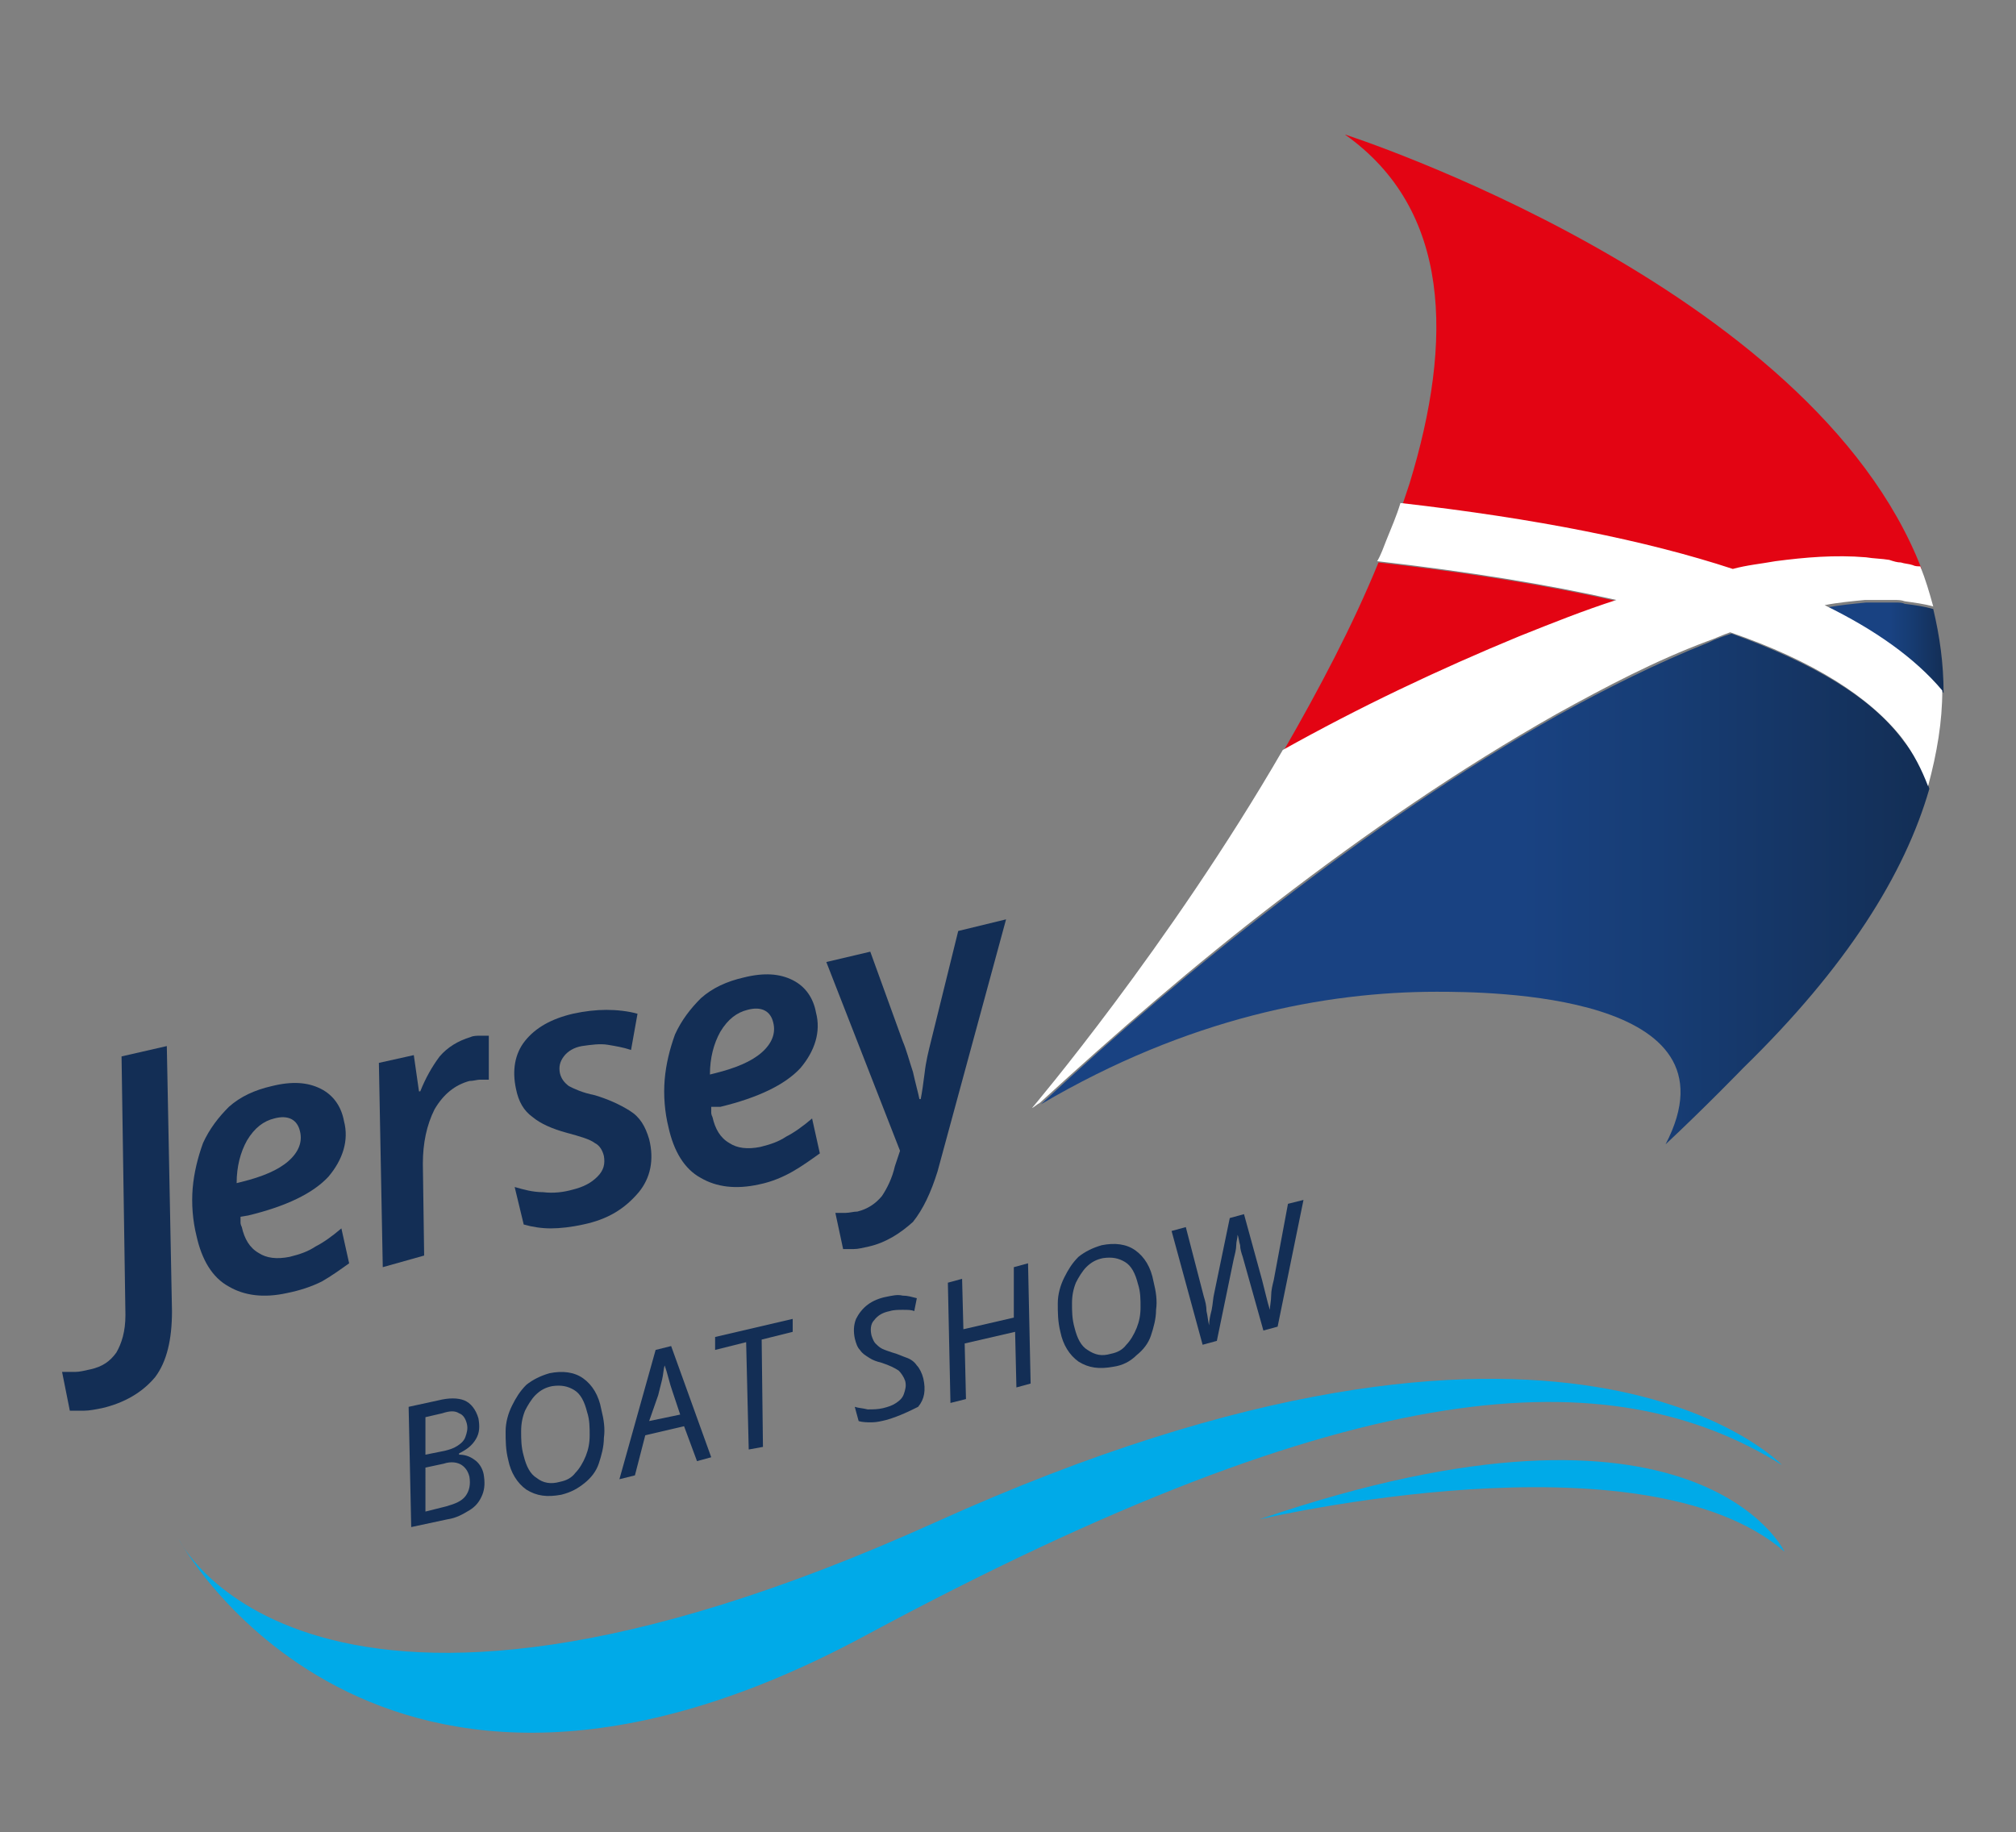 <?xml version="1.0" encoding="utf-8"?>
<!-- Generator: Adobe Illustrator 24.1.3, SVG Export Plug-In . SVG Version: 6.00 Build 0)  -->
<svg version="1.1" id="图层_1" xmlns="http://www.w3.org/2000/svg" xmlns:xlink="http://www.w3.org/1999/xlink" x="0px" y="0px"
	 viewBox="0 0 155.9 141.7" style="enable-background:new 0 0 155.9 141.7;" xml:space="preserve">
<rect x="0" y="0" width="155.9" height="141.7" fill="#808080" stroke="none"/>
<style type="text/css">
	.st0{fill:#00AAE8;}
	.st1{fill:#E30413;}
	.st2{fill:url(#SVGID_1_);}
	.st3{fill:url(#SVGID_2_);}
	.st4{fill:#FFFFFF;}
	.st5{fill:#132E55;}
</style>
<g id="_x38_">
</g>
<g id="Layer_4">
</g>
<g id="Layer_2">
	<g>
		<path class="st0" d="M137.8,113.3c0,0-16.7-17.6-65.4,4.4S13.8,119,13.8,119s15,28,53.1,7.5S124.5,105,137.8,113.3z"/>
		<path class="st0" d="M138,120c0,0-6.7-14.1-40.6-2.5C97.5,117.5,127,110.5,138,120z"/>
	</g>
	<g>
		<g>
			<path class="st1" d="M125.1,46.5c-5.3-1.2-11.4-2.2-18.5-3c-2,4.9-4.6,9.8-7.3,14.5c5.9-3.2,12-6.2,18.3-8.8
				C120.1,48.3,122.5,47.4,125.1,46.5z"/>
			
				<linearGradient id="SVGID_1_" gradientUnits="userSpaceOnUse" x1="80.5" y1="75.25" x2="149.2" y2="75.25" gradientTransform="matrix(1 0 0 -1 0 144)">
				<stop  offset="0.153" style="stop-color:#194282"/>
				<stop  offset="0.542" style="stop-color:#194282"/>
				<stop  offset="0.691" style="stop-color:#173D75"/>
				<stop  offset="1" style="stop-color:#132E55"/>
			</linearGradient>
			<path class="st2" d="M133.9,49c-0.6,0.2-1.2,0.4-1.8,0.7c-4,1.6-7.8,3.5-11.6,5.6c-7.5,4.2-14.7,9.2-21.6,14.5
				c-6.4,4.9-12.5,10.1-18.4,15.6c11.4-6.7,22-8.7,30.6-8.7c4,0,23.8,0.1,17.7,11.8c3.1-2.9,6-5.9,6-5.9c8-7.8,12.5-15,14.4-21.6
				c-0.4-1.3-1.1-2.6-2-3.7C144.8,54,140.3,51.3,133.9,49z"/>
			<path class="st1" d="M137.3,43.5c2.3-0.3,4.6-0.5,7-0.3c0.6,0,1.2,0.1,1.8,0.2c0.3,0,0.6,0.1,0.9,0.2c0.3,0,0.6,0.1,0.9,0.2
				c0.2,0.1,0.4,0.1,0.7,0.2C140.1,22,104,10.4,104,10.4c8.2,5.8,8.4,15.9,5,27l0,0c-0.2,0.6-0.4,1.2-0.6,1.8
				c10.4,1.2,19,2.9,25.7,5.1C135.1,43.9,136.2,43.7,137.3,43.5z"/>
			
				<linearGradient id="SVGID_2_" gradientUnits="userSpaceOnUse" x1="141.228" y1="93.9" x2="150.328" y2="93.9" gradientTransform="matrix(1 0 0 -1 0 144)">
				<stop  offset="0.153" style="stop-color:#194282"/>
				<stop  offset="0.542" style="stop-color:#194282"/>
				<stop  offset="0.691" style="stop-color:#173D75"/>
				<stop  offset="1" style="stop-color:#132E55"/>
			</linearGradient>
			<path class="st3" d="M146.6,46.6c-0.3,0-0.5,0-0.8,0c-0.5,0-1,0-1.5,0c-1,0.1-2.1,0.2-3.1,0.4c3.9,1.9,6.9,4.1,9.1,6.6
				c0-2.3-0.3-4.4-0.8-6.5c-0.7-0.2-1.4-0.3-2.2-0.4C147.1,46.6,146.9,46.6,146.6,46.6z"/>
			<path class="st4" d="M147.9,43.7c-0.3-0.1-0.6-0.1-0.9-0.2c-0.3,0-0.6-0.1-0.9-0.2c-0.6-0.1-1.2-0.1-1.8-0.2
				c-2.4-0.2-4.7,0-7,0.3c-1.1,0.2-2.2,0.3-3.3,0.6c-6.7-2.2-15.2-3.9-25.7-5.1c-0.3,1-0.7,1.9-1.1,2.9l0,0
				c-0.2,0.5-0.4,1.1-0.7,1.6c7,0.8,13.2,1.8,18.5,3c-2.5,0.8-5,1.8-7.5,2.8c-6.3,2.6-12.4,5.5-18.3,8.8
				c-8.8,15.2-19.4,27.7-19.4,27.7c0.2-0.1,0.4-0.3,0.6-0.4c5.9-5.4,12-10.7,18.4-15.6c6.9-5.3,14-10.2,21.6-14.5
				c3.8-2.1,7.6-4.1,11.6-5.6c0.6-0.2,1.2-0.5,1.8-0.7c6.4,2.2,10.8,5,13.3,8.2c0.9,1.2,1.5,2.4,2,3.7c0.7-2.6,1.1-5,1.1-7.4
				c-2.1-2.5-5.2-4.7-9.1-6.6c1-0.2,2.1-0.3,3.1-0.4c0.5,0,1,0,1.5,0c0.3,0,0.5,0,0.8,0s0.5,0,0.8,0.1c0.7,0.1,1.5,0.2,2.2,0.4
				c-0.3-1.1-0.6-2.1-1-3.1C148.3,43.8,148.1,43.8,147.9,43.7z"/>
		</g>
	</g>
	<g>
		<path class="st5" d="M7.9,108.9c-0.5,0.1-1,0.2-1.4,0.2s-0.8,0-1.1,0l-0.6-3c0.3,0,0.6,0,1,0s0.7-0.1,1.2-0.2
			c0.9-0.2,1.5-0.6,2-1.3c0.4-0.7,0.7-1.6,0.7-2.9l-0.3-20l3.5-0.8l0.4,20.5c0,2.2-0.4,3.9-1.3,5.1C11,107.7,9.6,108.5,7.9,108.9z"
			/>
		<path class="st5" d="M22.2,100c-1.8,0.4-3.3,0.2-4.5-0.5c-1.3-0.7-2.1-2.1-2.5-3.9c-0.3-1.2-0.4-2.5-0.3-3.7
			c0.1-1.2,0.4-2.4,0.8-3.5c0.5-1.1,1.2-2,2-2.8c0.9-0.8,2-1.3,3.3-1.6c1.6-0.4,2.8-0.3,3.8,0.2s1.6,1.4,1.8,2.5
			c0.4,1.5-0.1,3-1.2,4.3c-1.2,1.3-3.3,2.3-6.2,3l-0.6,0.1c0,0.1,0,0.3,0,0.4s0,0.2,0.1,0.4c0.2,0.9,0.6,1.6,1.3,2
			c0.6,0.4,1.4,0.5,2.4,0.3c0.8-0.2,1.4-0.4,2-0.8c0.6-0.3,1.3-0.8,2-1.4l0.6,2.7c-0.7,0.5-1.4,1-2.1,1.4
			C24.1,99.5,23.2,99.8,22.2,100z M18.3,91.5l0.4-0.1c1.6-0.4,2.8-0.9,3.6-1.6c0.8-0.7,1.1-1.5,0.9-2.3c-0.2-0.9-0.9-1.3-2-1
			c-0.8,0.2-1.5,0.7-2.1,1.7C18.6,89.1,18.3,90.2,18.3,91.5z"/>
		<path class="st5" d="M29.6,98l-0.3-15.8l2.7-0.6l0.4,2.8h0.1c0.4-1,0.9-1.9,1.5-2.7c0.6-0.7,1.4-1.2,2.4-1.5
			c0.2-0.1,0.5-0.1,0.7-0.1c0.3,0,0.5,0,0.7,0v3.4c-0.2,0-0.4,0-0.7,0c-0.2,0-0.5,0.1-0.8,0.1c-1.1,0.3-2,1-2.7,2.2
			C33,87,32.7,88.4,32.7,90l0.1,7.1L29.6,98z"/>
		<path class="st5" d="M45.1,94.7c-0.9,0.2-1.8,0.3-2.5,0.3s-1.4-0.1-2.1-0.3l-0.7-2.9c0.7,0.2,1.4,0.4,2.2,0.4
			c0.8,0.1,1.6,0,2.3-0.2c0.8-0.2,1.4-0.5,1.9-1s0.6-1,0.5-1.6c-0.1-0.4-0.3-0.8-0.7-1c-0.4-0.3-1.1-0.5-2.2-0.8
			c-1.1-0.3-2-0.7-2.6-1.2c-0.7-0.5-1.1-1.2-1.3-2.2c-0.3-1.4-0.1-2.7,0.7-3.7s2-1.7,3.7-2.1c0.9-0.2,1.8-0.3,2.6-0.3
			s1.7,0.1,2.4,0.3l-0.5,2.8c-0.6-0.2-1.2-0.3-1.8-0.4s-1.3,0-2,0.1c-0.6,0.1-1.1,0.4-1.4,0.8c-0.3,0.4-0.4,0.8-0.3,1.3
			c0.1,0.4,0.3,0.7,0.7,1c0.4,0.2,1,0.5,2,0.7c1,0.3,1.9,0.7,2.7,1.2s1.2,1.2,1.5,2.2c0.4,1.6,0.1,3-0.8,4.1
			C48.3,93.5,47,94.3,45.1,94.7z"/>
		<path class="st5" d="M58.7,91.6c-1.8,0.4-3.3,0.2-4.5-0.5c-1.3-0.7-2.1-2.1-2.5-3.9c-0.3-1.2-0.4-2.5-0.3-3.7
			c0.1-1.2,0.4-2.4,0.8-3.5c0.5-1.1,1.2-2,2-2.8c0.9-0.8,2-1.3,3.3-1.6c1.6-0.4,2.8-0.3,3.8,0.2s1.6,1.4,1.8,2.5
			c0.4,1.5-0.1,3-1.2,4.3c-1.2,1.3-3.3,2.3-6.2,3H55c0,0.1,0,0.3,0,0.4s0,0.2,0.1,0.4c0.2,0.9,0.6,1.6,1.3,2
			c0.6,0.4,1.4,0.5,2.4,0.3c0.8-0.2,1.4-0.4,2-0.8c0.6-0.3,1.3-0.8,2-1.4l0.6,2.7c-0.7,0.5-1.4,1-2.1,1.4
			C60.6,91,59.7,91.4,58.7,91.6z M54.9,83.1l0.4-0.1c1.6-0.4,2.8-0.9,3.6-1.6s1.1-1.5,0.9-2.3c-0.2-0.9-0.9-1.3-2-1
			c-0.8,0.2-1.5,0.7-2.1,1.7C55.2,80.7,54.9,81.8,54.9,83.1z"/>
		<path class="st5" d="M67.2,96.4c-0.5,0.1-0.8,0.2-1.2,0.2c-0.3,0-0.6,0-0.8,0l-0.6-2.8c0.3,0,0.5,0,0.8,0s0.6-0.1,0.9-0.1
			c0.8-0.2,1.4-0.6,1.9-1.2c0.4-0.6,0.8-1.4,1-2.3l0.4-1.2l-5.7-14.6l3.4-0.8l2.5,6.9c0.3,0.7,0.5,1.5,0.8,2.4
			c0.2,0.9,0.4,1.6,0.5,2.1h0.1c0.1-0.5,0.2-1.2,0.3-2c0.1-0.9,0.3-1.7,0.5-2.5l2.1-8.5l3.7-0.9l-5.3,19.5c-0.5,1.6-1.1,2.9-1.9,3.9
			C69.6,95.4,68.5,96.1,67.2,96.4z"/>
	</g>
	<g>
		<path class="st5" d="M31.8,118.1l-0.2-9.3l2.3-0.5c0.8-0.2,1.5-0.2,2,0s0.9,0.7,1.1,1.4c0.1,0.6,0.1,1.1-0.2,1.6s-0.7,0.8-1.3,1.1
			v0.1c0.4,0,0.8,0.1,1.2,0.4c0.3,0.2,0.6,0.6,0.7,1.1c0.1,0.6,0.1,1.1-0.1,1.6c-0.2,0.5-0.5,0.9-1,1.2c-0.5,0.3-1,0.6-1.7,0.7
			L31.8,118.1z M32.9,112.5l1.5-0.3c0.4-0.1,0.7-0.2,1-0.4c0.3-0.2,0.5-0.4,0.6-0.7c0.1-0.3,0.2-0.6,0.1-1c-0.1-0.4-0.3-0.7-0.6-0.8
			c-0.3-0.2-0.7-0.2-1.3,0l-1.3,0.3V112.5z M32.9,116.9l1.6-0.4c0.7-0.2,1.2-0.4,1.5-0.8s0.4-0.9,0.3-1.5c-0.1-0.4-0.3-0.7-0.6-0.9
			c-0.3-0.2-0.8-0.3-1.4-0.1l-1.4,0.3L32.9,116.9z"/>
		<path class="st5" d="M43.4,115.6c-1.1,0.2-1.9,0.1-2.7-0.4c-0.7-0.5-1.2-1.3-1.4-2.3c-0.2-0.8-0.2-1.5-0.2-2.2s0.2-1.4,0.5-2
			s0.6-1.1,1.1-1.6c0.5-0.4,1.1-0.7,1.8-0.9c1-0.2,1.9-0.1,2.6,0.4c0.7,0.5,1.2,1.3,1.4,2.4c0.2,0.8,0.3,1.5,0.2,2.2
			c0,0.7-0.2,1.4-0.4,2s-0.6,1.1-1.1,1.5S44.2,115.4,43.4,115.6z M43.3,114.6c0.5-0.1,0.9-0.3,1.2-0.7c0.3-0.3,0.6-0.8,0.8-1.3
			s0.3-1,0.3-1.6s0-1.2-0.2-1.8c-0.2-0.8-0.5-1.4-1-1.7c-0.5-0.3-1-0.4-1.7-0.3c-0.5,0.1-0.9,0.3-1.3,0.7c-0.3,0.3-0.6,0.8-0.8,1.2
			c-0.2,0.5-0.3,1-0.3,1.6s0,1.2,0.2,1.9c0.2,0.8,0.5,1.4,1,1.7C42,114.7,42.6,114.8,43.3,114.6z"/>
		<path class="st5" d="M47.9,114.4l2.8-10l1.2-0.3l3.1,8.6l-1.1,0.3l-1-2.7l-3,0.7l-0.8,3.1L47.9,114.4z M50.2,109.9l2.4-0.5
			l-0.6-1.8c-0.1-0.3-0.2-0.6-0.3-1s-0.2-0.7-0.3-1l0,0c-0.1,0.3-0.1,0.7-0.2,1.1c-0.1,0.4-0.2,0.8-0.3,1.2L50.2,109.9z"/>
		<path class="st5" d="M57.9,112.1l-0.2-8.3l-2.4,0.6v-1l6-1.4v1l-2.4,0.6l0.1,8.3L57.9,112.1z"/>
		<path class="st5" d="M68.6,109.8c-0.4,0.1-0.8,0.2-1.2,0.2c-0.3,0-0.7,0-1-0.1l-0.3-1.1c0.3,0.1,0.6,0.1,1,0.2
			c0.4,0,0.8,0,1.2-0.1c0.4-0.1,0.7-0.2,1-0.4c0.3-0.2,0.5-0.4,0.6-0.7c0.1-0.3,0.2-0.6,0.1-1c-0.1-0.3-0.3-0.6-0.5-0.8
			c-0.3-0.2-0.7-0.4-1.3-0.6c-0.4-0.1-0.7-0.2-1-0.4c-0.3-0.2-0.5-0.3-0.7-0.6c-0.2-0.2-0.3-0.5-0.4-0.9c-0.1-0.5-0.1-1,0.1-1.5
			c0.2-0.4,0.5-0.8,0.9-1.1c0.4-0.3,0.9-0.5,1.4-0.6s0.9-0.2,1.3-0.1c0.4,0,0.7,0.1,1.1,0.2l-0.2,1c-0.2-0.1-0.5-0.1-0.9-0.1
			c-0.3,0-0.7,0-1,0.1c-0.5,0.1-0.9,0.3-1.2,0.7c-0.3,0.3-0.3,0.8-0.2,1.2c0.1,0.3,0.2,0.5,0.3,0.6c0.1,0.1,0.3,0.3,0.5,0.4
			s0.5,0.2,0.8,0.3c0.4,0.1,0.8,0.3,1.1,0.4c0.3,0.1,0.6,0.3,0.8,0.6c0.2,0.2,0.4,0.6,0.5,1c0.2,0.9,0.1,1.6-0.4,2.2
			C70.4,109.1,69.6,109.5,68.6,109.8z"/>
		<path class="st5" d="M73.5,108.5l-0.2-9.3l1.1-0.3l0.1,3.9l3.9-0.9V98l1.1-0.3l0.2,9.3l-1.1,0.3l-0.1-4.3l-3.9,0.9l0.1,4.3
			L73.5,108.5z"/>
		<path class="st5" d="M86.1,105.7c-1.1,0.2-1.9,0.1-2.7-0.4c-0.7-0.5-1.2-1.3-1.4-2.3c-0.2-0.8-0.2-1.5-0.2-2.2s0.2-1.4,0.5-2
			s0.6-1.1,1.1-1.6c0.5-0.4,1.1-0.7,1.8-0.9c1-0.2,1.9-0.1,2.6,0.4s1.2,1.3,1.4,2.4c0.2,0.8,0.3,1.5,0.2,2.2c0,0.7-0.2,1.4-0.4,2
			c-0.2,0.6-0.6,1.1-1.1,1.5C87.4,105.3,86.8,105.6,86.1,105.7z M85.9,104.7c0.5-0.1,0.9-0.3,1.2-0.7c0.3-0.3,0.6-0.8,0.8-1.3
			c0.2-0.5,0.3-1,0.3-1.6s0-1.2-0.2-1.8c-0.2-0.8-0.5-1.4-1-1.7c-0.5-0.3-1-0.4-1.7-0.3c-0.5,0.1-0.9,0.3-1.3,0.7
			c-0.3,0.3-0.6,0.8-0.8,1.2c-0.2,0.5-0.3,1-0.3,1.6s0,1.2,0.2,1.9c0.2,0.8,0.5,1.4,1,1.7C84.7,104.8,85.2,104.9,85.9,104.7z"/>
		<path class="st5" d="M93,104l-2.4-8.8l1.1-0.3l1.4,5.4c0.1,0.3,0.2,0.7,0.2,1.1c0.1,0.4,0.1,0.7,0.2,1.1l0,0
			c0-0.4,0.1-0.8,0.2-1.2c0.1-0.5,0.1-0.9,0.2-1.3l1.2-5.8l1.1-0.3l1.4,5.1c0.1,0.4,0.2,0.8,0.3,1.2c0.1,0.4,0.2,0.8,0.3,1.1l0,0
			c0-0.3,0.1-0.7,0.1-1.1s0.1-0.8,0.2-1.2l1.1-5.9l1.2-0.3l-2,9.8l-1.1,0.3l-1.6-5.7c-0.1-0.3-0.2-0.6-0.2-0.9
			c-0.1-0.3-0.1-0.6-0.2-0.8l0,0c0,0.3-0.1,0.5-0.1,0.8s-0.1,0.7-0.2,1.1l-1.3,6.3L93,104z"/>
	</g>
</g>
</svg>
